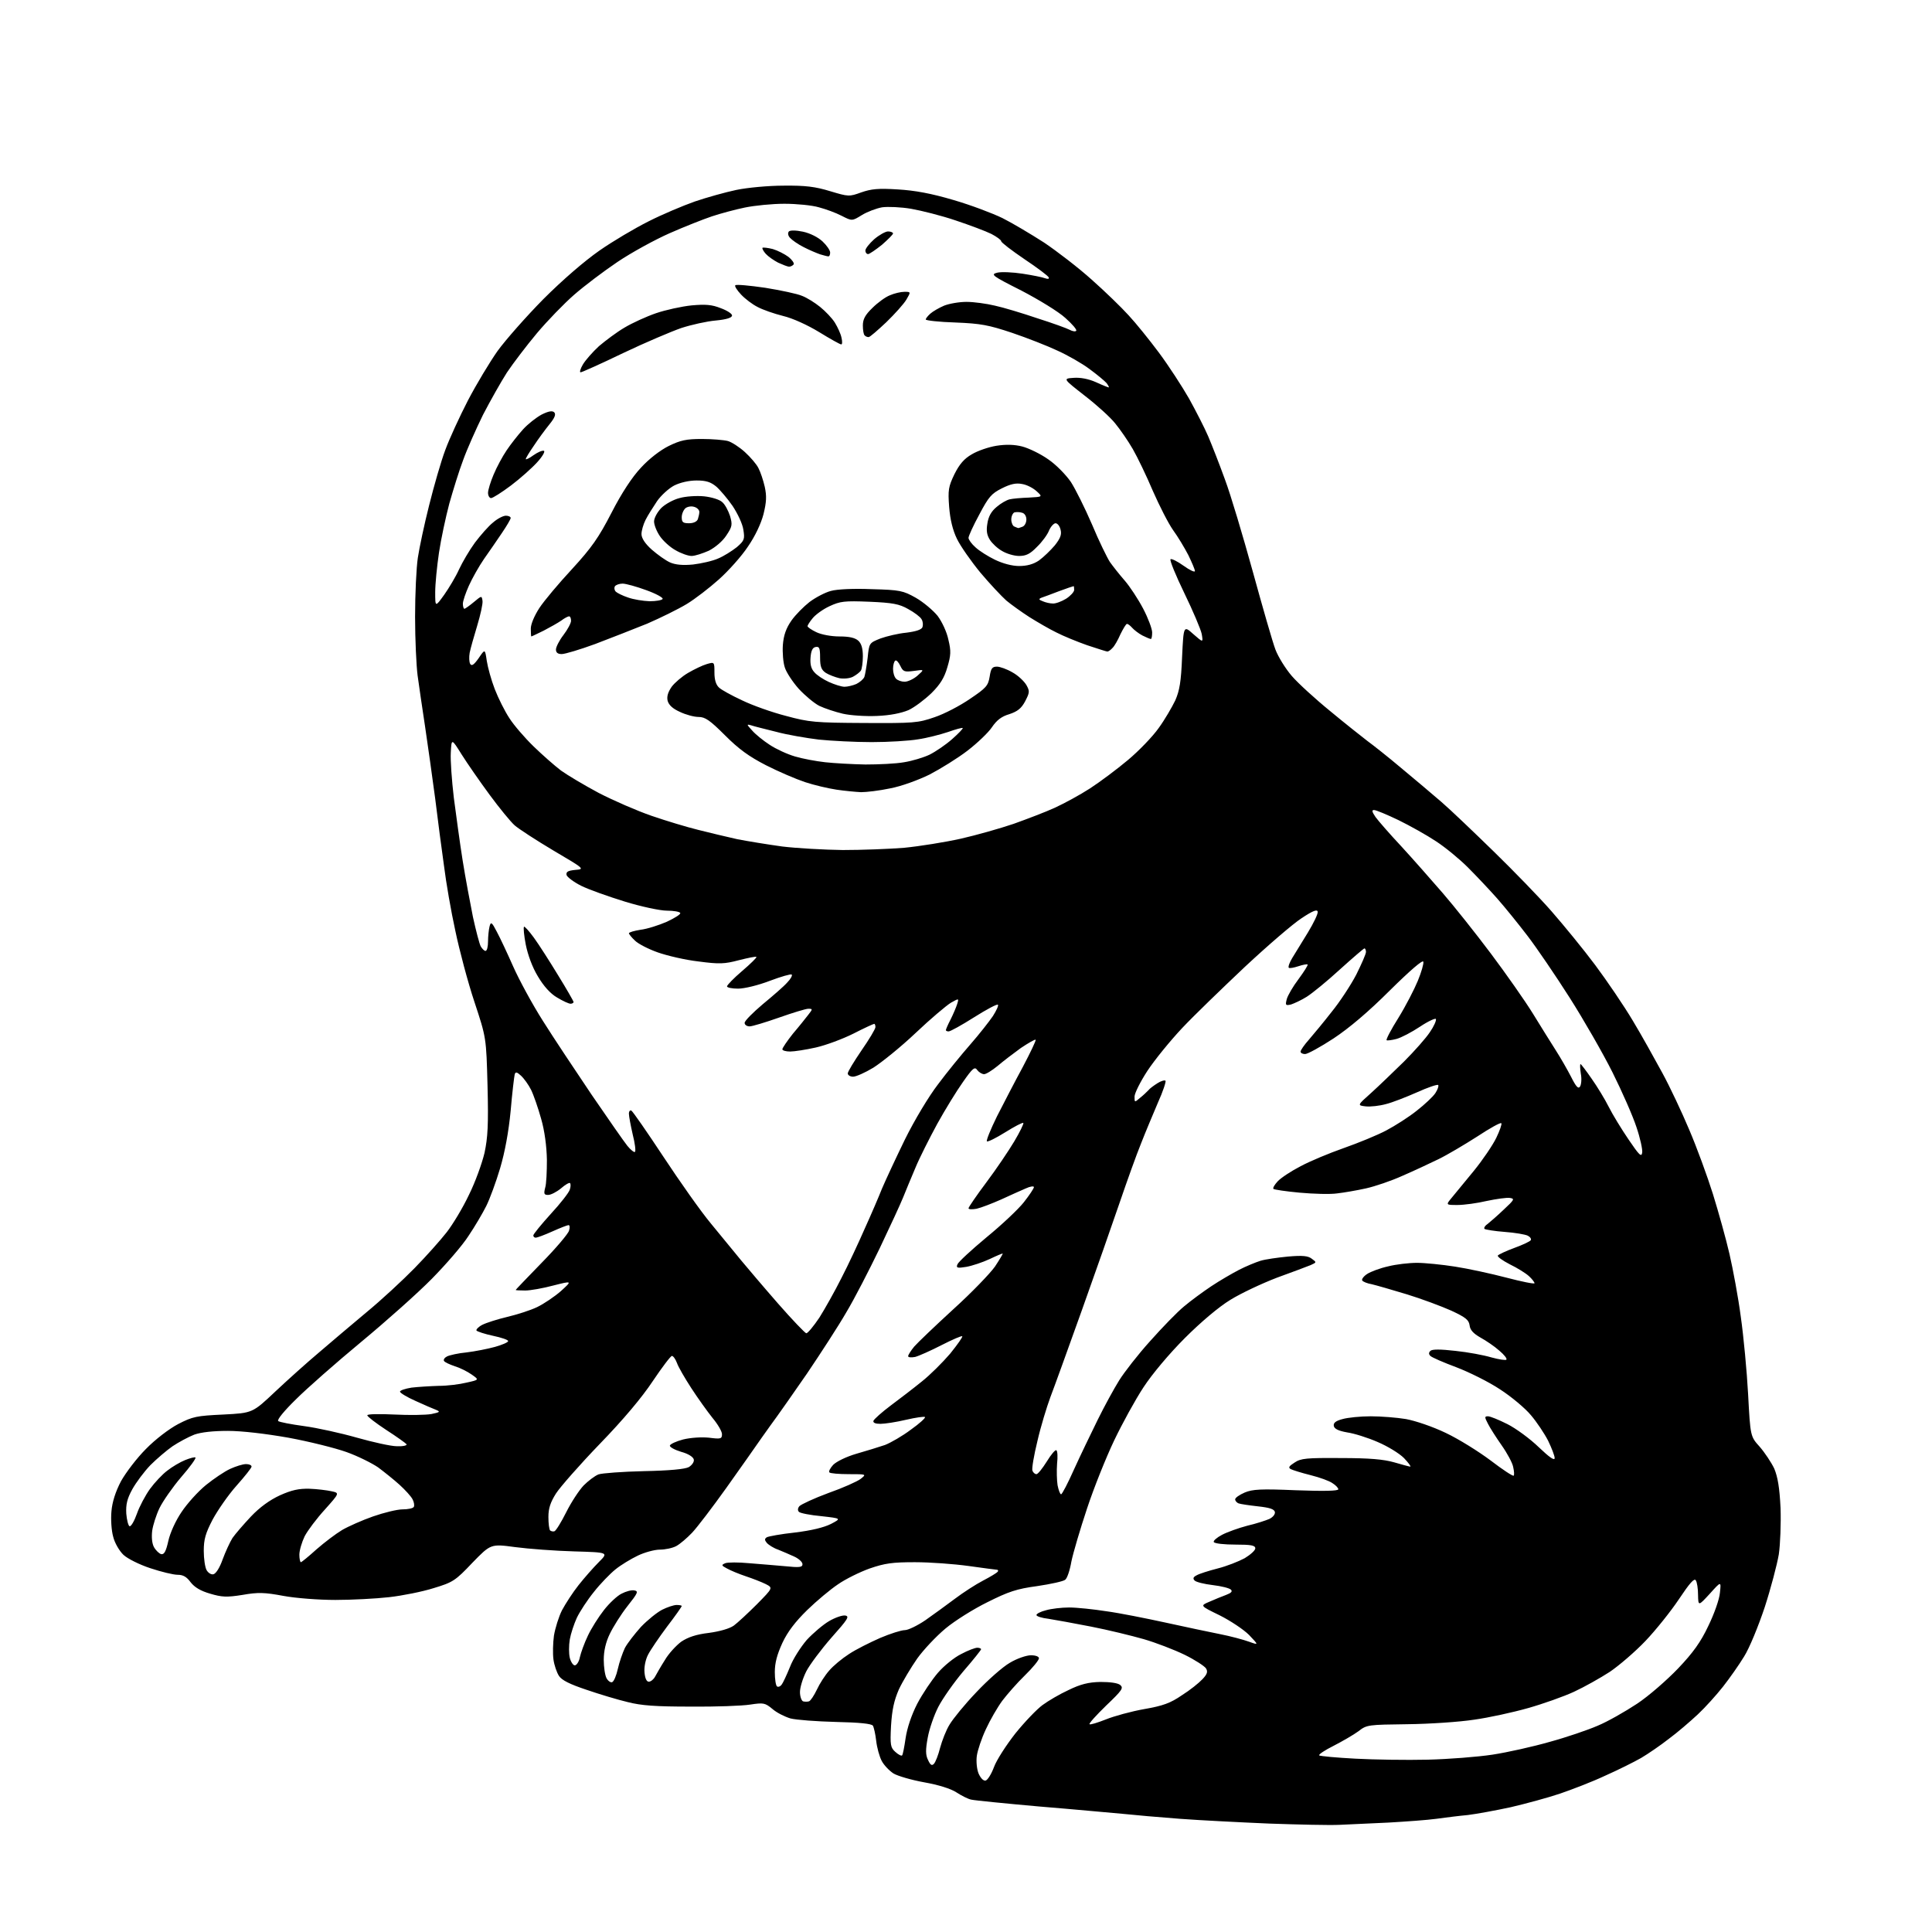 <?xml version="1.0" encoding="UTF-8" standalone="no"?>
<svg 
  version="1.1" 
  xmlns="http://www.w3.org/2000/svg" 
  xmlns:xlink="http://www.w3.org/1999/xlink" 
  xmlns:svg="http://www.w3.org/2000/svg"
  xmlns:rdf="http://www.w3.org/1999/02/22-rdf-syntax-ns#"
  xmlns:cc="http://creativecommons.org/ns#"
  xmlns:dc="http://purl.org/dc/elements/1.1/"
  viewBox="0 0 768 768"
  width="768"
  height="768"
>
<style>svg {background-color: white; }</style>"
<path stroke="none" fill="black" fill-rule="evenodd" d="M532.5,725.4C528.6,725.6 516.0,725.3 504.5,724.9C492.9,724.4 477.0,723.6 469.0,723.0C461.0,722.4 450.7,721.5 446.0,721.0C441.3,720.6 426.5,719.2 413.0,718.1C399.5,716.9 387.5,715.7 386.2,715.4C384.9,715.2 382.2,713.8 380.2,712.5C377.9,711.0 373.0,709.5 367.4,708.5C362.4,707.6 356.9,706.0 355.2,705.0C353.5,703.9 351.4,701.7 350.5,700.0C349.6,698.3 348.6,694.7 348.3,692.0C348.0,689.4 347.4,686.7 347.0,686.0C346.5,685.2 341.7,684.7 332.3,684.5C324.6,684.3 316.5,683.7 314.2,683.1C311.9,682.4 308.7,680.8 307.0,679.3C304.1,676.9 303.5,676.8 298.2,677.6C295.1,678.1 284.4,678.5 274.5,678.4C260.7,678.4 254.9,678.0 249.5,676.6C245.7,675.7 238.3,673.5 233.1,671.7C226.5,669.5 223.3,667.9 222.2,666.2C221.3,664.8 220.3,661.9 220.0,659.6C219.7,657.4 219.8,653.1 220.2,650.2C220.7,647.2 222.1,642.7 223.4,640.1C224.8,637.5 227.7,633.0 230.0,630.1C232.3,627.2 235.9,623.1 238.1,620.9C241.9,617.1 241.9,617.1 228.2,616.7C220.7,616.5 210.1,615.7 204.8,615.0C195.1,613.7 195.1,613.7 187.8,621.2C181.0,628.4 180.0,629.0 172.4,631.3C168.0,632.7 160.0,634.3 154.7,634.9C149.4,635.5 139.8,636.0 133.3,636.0C126.7,636.0 117.6,635.3 112.7,634.4C105.2,633.0 102.6,632.9 96.4,634.0C90.1,635.0 88.2,634.9 83.5,633.5C79.7,632.4 77.4,631.0 75.8,629.0C74.2,626.8 72.8,626.0 70.6,626.0C68.9,626.0 64.0,624.8 59.8,623.4C55.5,622.0 50.7,619.6 49.1,618.1C47.5,616.6 45.6,613.4 45.0,610.9C44.3,608.5 44.0,603.9 44.3,600.8C44.6,597.1 45.9,593.0 48.1,588.8C50.0,585.4 54.4,579.6 58.0,576.0C61.7,572.2 67.2,568.0 70.8,566.1C76.6,563.1 78.1,562.8 88.8,562.3C100.4,561.7 100.4,561.7 109.5,553.1C114.5,548.4 122.2,541.5 126.6,537.8C130.9,534.1 139.4,526.9 145.5,521.8C151.6,516.8 160.2,508.8 164.8,504.1C169.4,499.4 175.1,493.0 177.6,489.8C180.0,486.7 184.0,480.1 186.4,475.0C188.9,470.0 191.6,462.5 192.6,458.3C193.9,452.2 194.2,447.2 193.8,431.6C193.3,412.5 193.3,412.5 188.6,398.3C186.0,390.5 182.6,377.7 181.0,370.0C179.3,362.3 177.3,350.7 176.5,344.2C175.6,337.8 174.0,325.8 173.0,317.5C171.9,309.2 170.1,296.4 169.0,289.0C167.9,281.6 166.5,272.4 166.0,268.5C165.5,264.6 165.0,254.2 165.0,245.2C165.0,236.2 165.5,225.6 166.1,221.7C166.7,217.7 168.7,208.3 170.6,200.8C172.5,193.2 175.3,183.4 177.0,178.9C178.6,174.5 182.7,165.6 186.0,159.2C189.4,152.7 194.7,143.9 197.8,139.5C201.0,135.1 209.1,125.9 216.0,118.9C223.7,111.2 232.3,103.8 238.3,99.6C243.6,95.9 252.4,90.7 257.8,88.0C263.1,85.3 271.4,81.8 276.2,80.1C280.9,78.5 288.4,76.4 292.7,75.5C297.0,74.6 305.4,73.8 311.5,73.8C320.2,73.7 324.1,74.2 330.0,76.0C337.3,78.2 337.6,78.2 342.3,76.5C346.3,75.1 349.1,74.8 356.9,75.3C363.7,75.7 370.2,76.9 379.0,79.5C385.9,81.5 394.6,84.8 398.5,86.7C402.3,88.6 409.7,93.0 415.0,96.4C420.2,99.9 428.8,106.5 434.0,111.2C439.2,115.8 445.8,122.2 448.6,125.3C451.5,128.4 456.9,135.1 460.7,140.2C464.5,145.3 469.9,153.6 472.7,158.5C475.4,163.4 478.9,170.2 480.3,173.5C481.7,176.8 484.7,184.4 486.9,190.5C489.2,196.6 494.1,213.1 498.0,227.2C501.9,241.4 505.9,255.3 507.0,258.2C508.1,261.1 511.0,265.8 513.5,268.7C516.0,271.6 522.9,277.9 528.8,282.7C534.7,287.6 541.3,292.8 543.5,294.5C545.7,296.1 551.8,300.9 557.0,305.3C562.2,309.6 569.4,315.7 573.0,318.8C576.6,321.9 585.9,330.8 593.8,338.5C601.7,346.2 612.1,356.9 616.8,362.3C621.6,367.8 629.4,377.3 634.1,383.6C638.8,389.9 645.6,399.9 649.1,405.8C652.6,411.6 657.8,421.0 660.8,426.5C663.8,432.0 668.6,442.2 671.5,449.1C674.5,456.1 678.7,467.6 680.9,474.6C683.1,481.7 686.1,492.4 687.5,498.5C688.9,504.6 691.0,515.8 692.0,523.5C693.1,531.2 694.4,545.0 694.9,554.2C695.8,571.0 695.8,571.0 699.5,575.1C701.5,577.4 704.1,581.3 705.3,583.8C706.7,587.2 707.4,591.4 707.8,599.5C708.0,605.6 707.7,613.8 707.1,617.9C706.4,622.0 703.9,631.5 701.5,638.9C699.0,646.4 695.4,655.2 693.3,658.5C691.3,661.8 687.5,667.2 684.9,670.5C682.3,673.8 677.8,678.8 674.9,681.5C671.9,684.3 666.8,688.7 663.4,691.2C660.1,693.8 655.1,697.2 652.4,698.8C649.6,700.4 643.2,703.6 638.0,705.9C632.9,708.3 624.8,711.4 620.1,713.0C615.4,714.6 606.5,717.0 600.5,718.4C594.5,719.7 586.8,721.1 583.5,721.5C580.2,721.8 574.6,722.5 571.0,723.0C567.4,723.5 558.9,724.1 552.0,724.5C545.1,724.8 536.4,725.2 532.5,725.4zM391.8,707.8C392.6,707.6 394.1,705.2 395.1,702.5C396.1,699.7 400.0,693.7 403.6,689.1C407.3,684.5 412.2,679.4 414.4,677.8C416.7,676.1 421.3,673.4 424.8,671.8C429.5,669.5 432.7,668.7 437.4,668.6C441.3,668.6 444.3,669.0 445.3,669.8C446.7,671.0 446.1,671.9 439.7,678.0C435.8,681.8 432.8,685.1 433.1,685.4C433.4,685.7 436.3,684.8 439.6,683.5C442.8,682.2 449.7,680.3 454.8,679.4C462.3,678.1 465.3,677.0 469.8,673.9C473.0,671.9 476.6,669.0 478.0,667.5C479.9,665.5 480.2,664.5 479.4,663.2C478.8,662.3 475.0,659.8 470.9,657.8C466.8,655.8 459.5,653.0 454.7,651.6C449.8,650.2 440.4,647.9 433.7,646.6C427.0,645.3 419.4,643.9 416.8,643.5C414.1,643.2 412.0,642.5 412.0,642.0C412.0,641.5 413.7,640.6 415.8,640.1C417.8,639.5 422.0,639.0 425.0,639.0C428.0,639.0 434.7,639.7 439.8,640.5C445.0,641.2 455.5,643.3 463.3,645.0C471.1,646.7 480.9,648.8 485.0,649.6C489.1,650.4 494.3,651.8 496.5,652.6C500.4,654.0 500.4,654.0 496.5,649.9C494.3,647.7 489.0,644.2 484.8,642.1C477.0,638.3 477.0,638.3 480.8,636.7C482.8,635.8 485.8,634.6 487.4,634.0C489.5,633.2 490.0,632.6 489.3,631.9C488.7,631.3 485.5,630.5 482.1,630.1C478.7,629.7 475.5,628.9 474.9,628.3C474.1,627.5 474.3,626.9 475.7,626.2C476.7,625.6 480.5,624.4 484.0,623.5C487.6,622.6 492.4,620.7 494.8,619.4C497.1,618.0 499.0,616.3 499.0,615.5C499.0,614.3 497.3,614.0 491.1,614.0C486.7,614.0 482.9,613.6 482.5,613.0C482.2,612.5 483.7,611.2 485.8,610.1C487.9,609.0 492.4,607.4 495.8,606.5C499.3,605.7 503.2,604.4 504.6,603.8C506.0,603.1 506.9,602.0 506.8,601.1C506.6,599.9 504.7,599.3 500.1,598.8C496.5,598.4 493.1,597.9 492.3,597.6C491.6,597.3 491.0,596.6 491.0,596.0C491.0,595.4 492.7,594.2 494.8,593.3C497.9,592.0 501.2,591.8 515.2,592.4C526.1,592.8 532.0,592.7 532.0,592.0C532.0,591.5 531.0,590.4 529.7,589.6C528.5,588.7 524.6,587.3 521.0,586.4C517.4,585.5 513.9,584.4 513.1,584.0C512.0,583.4 512.4,582.8 514.6,581.4C517.1,579.7 519.4,579.5 533.0,579.6C544.4,579.6 550.0,580.1 554.2,581.3C557.3,582.2 560.2,583.0 560.6,583.0C561.0,583.0 559.9,581.5 558.1,579.6C556.2,577.7 551.6,574.9 547.6,573.2C543.7,571.5 538.3,569.8 535.5,569.4C532.1,568.8 530.4,568.0 530.2,566.8C530.0,565.6 531.0,564.8 533.7,564.1C535.8,563.5 540.8,563.0 544.9,563.0C549.0,563.0 555.3,563.5 558.9,564.1C562.7,564.8 569.5,567.1 574.7,569.6C579.8,572.0 587.8,577.0 592.6,580.6C597.3,584.2 601.4,586.9 601.7,586.6C602.0,586.4 601.9,584.8 601.5,583.1C601.2,581.5 599.1,577.6 596.9,574.5C594.8,571.5 592.3,567.6 591.5,566.0C590.1,563.3 590.1,563.0 591.5,563.0C592.4,563.0 595.8,564.4 599.2,566.1C602.6,567.8 608.3,572.0 611.7,575.3C615.9,579.3 618.0,580.8 618.0,579.6C618.0,578.7 616.8,575.6 615.4,572.7C613.9,569.8 610.9,565.3 608.6,562.6C606.4,559.9 600.8,555.2 596.3,552.3C591.8,549.3 583.9,545.4 578.9,543.5C573.8,541.6 569.2,539.6 568.6,539.0C567.9,538.3 567.9,537.7 568.6,537.0C569.3,536.3 572.5,536.3 578.6,537.0C583.5,537.5 589.9,538.7 592.9,539.6C595.8,540.4 598.5,540.8 598.8,540.5C599.2,540.1 597.9,538.5 596.0,536.9C594.1,535.2 590.7,532.9 588.5,531.7C585.7,530.1 584.4,528.7 584.2,526.9C583.9,524.7 582.7,523.7 576.9,521.0C573.1,519.3 565.1,516.3 559.2,514.5C553.3,512.7 547.0,510.9 545.3,510.5C543.5,510.2 541.8,509.5 541.5,509.0C541.2,508.5 542.1,507.3 543.5,506.4C544.9,505.5 548.6,504.1 551.8,503.4C554.9,502.6 560.1,502.0 563.3,502.0C566.4,502.0 573.3,502.7 578.4,503.5C583.6,504.3 592.8,506.3 598.9,507.9C605.0,509.5 610.0,510.5 610.0,510.1C610.0,509.7 609.0,508.4 607.8,507.3C606.5,506.1 603.1,504.0 600.2,502.6C597.3,501.1 595.2,499.6 595.4,499.1C595.7,498.7 598.6,497.3 601.9,496.1C605.2,494.9 608.2,493.5 608.5,493.0C608.8,492.5 608.3,491.7 607.3,491.2C606.3,490.7 602.2,490.0 598.1,489.7C594.1,489.4 590.5,488.8 590.1,488.5C589.8,488.1 590.3,487.2 591.4,486.5C592.4,485.7 595.3,483.2 597.8,480.8C602.0,476.9 602.2,476.5 600.2,476.2C599.0,476.0 594.8,476.6 591.0,477.4C587.2,478.3 582.0,479.0 579.4,479.0C574.7,479.0 574.7,479.0 577.1,476.1C578.4,474.5 582.4,469.7 585.9,465.4C589.4,461.1 593.4,455.2 594.8,452.3C596.2,449.4 597.1,446.8 596.8,446.5C596.5,446.1 592.2,448.5 587.2,451.8C582.2,455.0 575.3,459.1 571.8,460.8C568.3,462.5 561.9,465.5 557.5,467.4C553.1,469.4 546.6,471.6 543.0,472.4C539.4,473.2 534.2,474.1 531.5,474.4C528.8,474.8 522.1,474.6 516.6,474.1C511.2,473.6 506.5,472.9 506.2,472.6C505.9,472.2 506.7,470.9 507.9,469.6C509.2,468.2 513.3,465.5 517.0,463.6C520.7,461.6 528.4,458.4 534.1,456.4C539.8,454.4 547.4,451.3 551.0,449.4C554.6,447.5 560.1,444.0 563.2,441.5C566.4,439.0 569.7,435.9 570.6,434.5C571.5,433.1 572.0,431.7 571.7,431.3C571.3,431.0 567.5,432.3 563.3,434.2C559.0,436.1 553.4,438.3 550.9,438.9C548.4,439.6 544.8,440.0 542.9,439.8C539.5,439.4 539.5,439.4 545.0,434.5C548.0,431.8 553.9,426.1 558.1,422.0C562.2,417.9 566.9,412.6 568.4,410.3C570.0,408.0 571.0,405.7 570.8,405.1C570.7,404.6 567.8,405.9 564.5,408.1C561.2,410.3 557.0,412.5 555.1,413.0C553.2,413.5 551.4,413.7 551.2,413.5C550.9,413.2 553.0,409.2 555.9,404.6C558.8,399.9 562.2,393.3 563.6,389.9C565.0,386.5 566.0,383.1 565.8,382.3C565.6,381.4 560.6,385.7 552.5,393.7C544.0,402.2 536.3,408.7 530.1,412.8C524.9,416.2 519.8,419.0 518.8,419.0C517.8,419.0 517.0,418.6 517.0,418.0C517.0,417.5 518.5,415.3 520.3,413.3C522.1,411.2 526.2,406.3 529.3,402.3C532.5,398.4 536.9,391.7 539.1,387.5C541.2,383.3 543.0,379.2 543.0,378.4C543.0,377.7 542.7,377.0 542.4,377.0C542.1,377.0 537.7,380.8 532.6,385.4C527.6,390.0 521.7,394.8 519.5,396.2C517.3,397.6 514.4,398.9 513.2,399.3C511.0,399.8 510.9,399.6 511.5,397.2C511.9,395.7 514.0,392.1 516.2,389.2C518.4,386.2 520.0,383.7 519.8,383.4C519.5,383.2 517.9,383.5 516.1,384.1C514.3,384.7 512.6,385.0 512.3,384.7C512.0,384.3 512.6,382.6 513.7,380.8C514.8,379.0 517.6,374.4 519.9,370.7C522.2,366.9 524.0,363.2 523.8,362.4C523.6,361.4 521.9,362.0 517.4,365.0C514.0,367.2 503.9,375.9 494.9,384.3C485.9,392.8 474.6,403.7 469.9,408.7C465.2,413.7 459.0,421.3 456.1,425.7C453.3,430.0 451.0,434.6 451.0,435.9C451.0,438.3 451.0,438.3 453.2,436.4C454.5,435.4 455.9,434.0 456.5,433.4C457.0,432.7 458.7,431.5 460.1,430.6C461.5,429.7 462.9,429.3 463.3,429.6C463.6,429.9 462.3,433.9 460.3,438.3C458.4,442.8 455.3,450.1 453.6,454.5C451.8,458.9 448.0,469.5 445.1,478.0C442.2,486.5 435.4,505.9 430.0,521.0C424.6,536.1 419.0,551.6 417.5,555.5C416.1,559.3 413.7,567.1 412.4,572.8C411.0,578.5 410.1,583.8 410.4,584.6C410.7,585.4 411.4,586.0 412.0,586.0C412.6,586.0 414.4,583.7 416.1,581.0C417.8,578.2 419.5,576.2 419.9,576.5C420.4,576.7 420.5,579.2 420.2,581.9C420.0,584.6 420.1,588.5 420.4,590.4C420.8,592.4 421.4,594.0 421.8,594.0C422.2,594.0 424.5,589.6 426.9,584.2C429.3,578.9 433.6,570.0 436.3,564.5C439.0,559.0 442.9,551.9 444.9,548.7C446.9,545.5 452.4,538.4 457.2,533.1C462.0,527.7 468.0,521.5 470.7,519.3C473.3,517.1 478.2,513.5 481.5,511.3C484.8,509.1 489.8,506.2 492.5,504.8C495.2,503.4 499.1,501.8 501.0,501.2C502.9,500.6 507.9,499.9 512.0,499.5C517.8,499.0 520.0,499.2 521.5,500.4C523.4,501.8 523.4,501.8 521.0,502.9C519.6,503.5 513.6,505.7 507.6,507.9C501.6,510.2 493.3,514.1 489.1,516.7C484.5,519.5 477.4,525.5 471.0,531.9C464.8,538.1 458.0,546.2 454.6,551.4C451.3,556.4 446.1,565.9 442.9,572.6C439.7,579.3 434.8,591.5 432.1,599.7C429.4,607.8 426.6,617.3 425.9,620.7C425.3,624.2 424.2,627.5 423.4,628.0C422.7,628.6 417.7,629.7 412.3,630.5C404.1,631.6 400.9,632.7 392.5,636.9C387.0,639.6 379.5,644.3 375.8,647.4C372.2,650.4 367.1,655.8 364.6,659.3C362.1,662.9 358.8,668.4 357.3,671.6C355.4,676.0 354.6,679.6 354.2,686.0C353.8,693.7 354.0,694.7 355.9,696.4C357.1,697.5 358.3,698.1 358.6,697.8C358.9,697.5 359.5,694.4 360.0,690.9C360.6,686.9 362.3,681.8 364.6,677.3C366.7,673.3 370.4,667.8 372.8,665.0C375.2,662.2 379.4,658.8 382.1,657.5C384.7,656.1 387.6,655.0 388.5,655.0C389.3,655.0 390.0,655.3 390.0,655.6C390.0,655.9 386.9,659.8 383.0,664.3C379.2,668.8 374.7,675.2 373.0,678.5C371.3,681.8 369.4,687.3 368.8,690.7C367.9,695.5 367.9,697.6 368.9,699.6C369.8,701.6 370.4,702.0 371.2,701.2C371.9,700.5 373.0,697.6 373.7,694.8C374.5,691.9 376.1,687.7 377.5,685.5C378.8,683.3 383.5,677.5 388.1,672.7C392.6,667.9 398.6,662.6 401.4,661.0C404.2,659.3 408.0,658.0 409.8,658.0C411.7,658.0 413.0,658.5 413.0,659.2C413.0,659.9 410.5,663.0 407.4,666.0C404.3,669.0 400.3,673.6 398.4,676.1C396.5,678.7 393.6,683.7 391.9,687.4C390.2,691.0 388.6,695.8 388.3,698.0C388.0,700.2 388.3,703.3 389.0,705.0C389.8,706.8 390.9,708.0 391.8,707.8zM567.5,699.5C575.8,699.3 587.4,698.4 593.3,697.5C599.2,696.6 609.5,694.3 616.1,692.4C622.7,690.6 631.2,687.7 635.1,686.0C639.0,684.4 646.0,680.4 650.7,677.3C655.4,674.2 662.7,667.8 667.1,663.2C673.0,657.0 676.1,652.7 679.1,646.3C681.4,641.6 683.5,635.7 683.7,633.1C684.2,628.5 684.2,628.5 679.7,633.5C675.1,638.5 675.1,638.5 675.0,634.0C675.0,631.5 674.6,628.9 674.1,628.2C673.5,627.2 671.6,629.4 667.4,635.7C664.2,640.5 658.2,648.0 654.1,652.3C650.0,656.6 643.6,662.1 639.9,664.6C636.2,667.0 629.8,670.6 625.7,672.5C621.6,674.4 613.4,677.3 607.4,679.0C601.4,680.7 591.8,682.8 586.0,683.6C580.2,684.5 568.3,685.3 559.5,685.4C543.9,685.6 543.3,685.6 540.0,688.2C538.1,689.6 533.6,692.2 530.1,694.0C526.7,695.7 524.1,697.4 524.4,697.8C524.8,698.1 531.2,698.7 538.8,699.1C546.3,699.5 559.2,699.7 567.5,699.5zM321.6,676.3C322.2,676.1 323.6,674.0 324.7,671.7C325.8,669.3 328.0,665.9 329.6,664.1C331.2,662.2 334.7,659.3 337.5,657.5C340.2,655.7 345.8,652.9 349.9,651.1C353.9,649.4 358.3,648.0 359.7,648.0C361.0,648.0 364.7,646.2 367.8,644.1C370.9,641.9 376.2,638.1 379.5,635.6C382.8,633.1 387.9,629.8 390.8,628.3C393.7,626.8 396.3,625.2 396.6,624.8C396.9,624.4 396.8,624.0 396.3,624.0C395.9,624.0 390.8,623.3 385.0,622.5C379.2,621.7 369.7,621.0 363.7,621.0C354.8,621.0 351.8,621.4 345.7,623.5C341.8,624.9 336.1,627.7 333.1,629.8C330.1,631.8 324.6,636.4 320.9,640.0C316.2,644.6 313.1,648.6 311.0,653.1C308.9,657.7 308.0,661.0 308.0,664.7C308.0,667.5 308.4,670.1 308.9,670.4C309.4,670.7 310.2,670.4 310.7,669.7C311.2,669.1 312.7,665.9 314.0,662.7C315.2,659.5 318.3,654.7 320.7,651.9C323.2,649.2 327.2,645.8 329.6,644.4C332.0,643.0 334.9,642.0 336.0,642.2C337.8,642.5 337.0,643.7 330.5,651.0C326.4,655.7 321.9,661.7 320.5,664.4C319.1,667.2 318.0,670.8 318.0,672.6C318.0,674.4 318.6,676.0 319.2,676.3C319.9,676.5 321.0,676.5 321.6,676.3zM243.3,668.7C244.0,668.5 245.0,666.1 245.6,663.4C246.2,660.7 247.5,657.0 248.4,655.1C249.4,653.2 252.3,649.5 254.8,646.7C257.4,644.0 261.1,641.0 263.2,639.9C265.2,638.9 267.8,638.0 269.0,638.0C270.1,638.0 271.0,638.2 271.0,638.4C271.0,638.7 268.4,642.4 265.1,646.7C261.9,651.0 258.5,656.0 257.6,657.8C256.6,659.7 256.0,662.7 256.2,664.8C256.4,667.1 257.0,668.5 257.9,668.5C258.7,668.5 259.8,667.6 260.4,666.5C261.0,665.4 262.7,662.4 264.3,659.9C265.8,657.3 268.8,654.1 270.8,652.6C273.5,650.8 276.7,649.7 281.8,649.1C286.2,648.5 290.0,647.4 291.7,646.2C293.2,645.1 297.4,641.2 300.9,637.7C307.3,631.2 307.3,631.2 304.4,629.7C302.8,628.9 299.2,627.5 296.5,626.6C293.8,625.7 290.4,624.3 289.0,623.5C286.7,622.3 286.7,622.1 288.3,621.4C289.3,621.0 293.6,621.0 297.8,621.4C302.0,621.7 308.5,622.3 312.2,622.6C317.9,623.2 319.0,623.0 319.0,621.8C319.0,620.9 317.5,619.6 315.8,618.8C314.0,618.0 311.1,616.7 309.3,616.0C307.5,615.4 305.5,614.1 304.8,613.3C303.9,612.2 303.9,611.7 304.8,611.1C305.5,610.7 310.5,609.8 316.0,609.2C322.6,608.4 327.5,607.2 330.3,605.8C334.5,603.6 334.5,603.6 326.5,602.7C322.1,602.3 318.1,601.5 317.6,601.0C317.0,600.4 317.1,599.5 317.8,598.7C318.5,598.0 323.6,595.6 329.3,593.5C335.0,591.5 340.8,588.9 342.1,587.9C344.5,586.0 344.5,586.0 337.4,586.0C333.5,586.0 330.0,585.7 329.7,585.3C329.3,585.0 330.0,583.6 331.2,582.3C332.5,581.0 336.3,579.1 340.4,577.9C344.3,576.8 349.4,575.2 351.8,574.4C354.1,573.5 358.8,570.8 362.1,568.3C365.5,565.9 368.0,563.6 367.7,563.3C367.4,563.0 364.0,563.5 360.1,564.4C356.3,565.3 351.7,566.0 350.0,566.0C348.0,566.0 347.0,565.6 347.2,564.8C347.5,564.1 350.5,561.4 354.1,558.7C357.6,556.1 363.2,551.8 366.4,549.2C369.7,546.6 374.7,541.6 377.7,538.1C380.6,534.5 382.8,531.4 382.5,531.2C382.3,530.9 378.6,532.5 374.3,534.7C370.0,536.9 365.3,539.0 363.8,539.4C362.2,539.7 361.0,539.6 361.0,539.1C361.0,538.6 362.1,536.9 363.4,535.3C364.7,533.8 371.7,527.1 378.9,520.5C386.2,513.9 393.6,506.2 395.5,503.5C397.3,500.8 398.7,498.4 398.6,498.3C398.5,498.2 396.1,499.2 393.4,500.5C390.6,501.8 386.4,503.2 384.1,503.6C380.5,504.2 380.0,504.0 380.6,502.6C380.9,501.7 386.1,496.9 392.1,491.9C398.1,487.0 404.8,480.7 407.0,477.9C409.2,475.1 411.0,472.4 411.0,471.9C411.0,471.4 409.5,471.6 407.8,472.4C406.0,473.2 401.6,475.1 398.0,476.8C394.4,478.4 390.0,480.1 388.2,480.5C386.5,480.8 385.0,480.8 385.0,480.3C385.0,479.9 388.2,475.2 392.1,470.0C396.0,464.8 401.0,457.4 403.2,453.7C405.4,450.0 407.0,446.7 406.8,446.4C406.5,446.1 403.3,447.8 399.6,450.1C395.9,452.4 392.7,454.0 392.3,453.7C392.0,453.3 393.8,448.9 396.3,443.8C398.9,438.7 403.5,429.8 406.6,424.1C409.6,418.4 411.9,413.6 411.7,413.3C411.4,413.1 408.8,414.6 405.8,416.6C402.9,418.7 398.7,421.9 396.6,423.7C394.4,425.5 392.0,427.0 391.2,427.0C390.4,427.0 389.2,426.3 388.5,425.4C387.5,423.9 386.7,424.5 382.8,430.1C380.3,433.6 375.7,441.1 372.6,446.7C369.5,452.4 365.5,460.3 363.9,464.2C362.2,468.2 360.0,473.5 359.0,476.0C358.0,478.5 353.8,487.6 349.7,496.2C345.5,504.9 339.6,516.4 336.4,521.7C333.3,527.1 326.2,538.0 320.8,546.0C315.3,554.0 309.9,561.6 308.9,563.0C307.9,564.4 305.1,568.2 302.8,571.5C300.5,574.8 294.2,583.8 288.7,591.5C283.2,599.2 277.1,607.2 275.1,609.3C273.1,611.4 270.3,613.8 268.8,614.6C267.3,615.4 264.4,616.0 262.3,616.0C260.2,616.0 256.2,617.1 253.5,618.4C250.8,619.7 246.8,622.1 244.6,623.9C242.5,625.6 238.6,629.6 236.1,632.8C233.5,636.0 230.5,640.6 229.3,643.1C228.2,645.5 226.9,649.4 226.5,651.7C226.1,654.1 226.1,657.3 226.5,659.0C226.9,660.6 227.8,662.0 228.5,662.0C229.2,662.0 230.2,660.5 230.5,658.8C230.9,657.0 232.3,653.1 233.7,650.2C235.0,647.4 237.9,642.8 240.1,640.0C242.2,637.3 245.4,634.3 247.1,633.5C248.8,632.6 251.0,632.0 252.1,632.2C253.9,632.5 253.6,633.2 249.4,638.5C246.8,641.8 243.7,646.8 242.4,649.5C240.8,652.8 240.0,656.3 240.0,659.8C240.0,662.7 240.5,666.0 241.1,667.1C241.7,668.2 242.7,668.9 243.3,668.7zM84.8,625.8C85.8,625.6 87.3,623.3 88.5,619.9C89.6,616.9 91.4,613.0 92.4,611.4C93.5,609.8 96.8,606.0 99.7,602.9C103.3,599.1 107.2,596.3 111.3,594.4C116.0,592.3 118.8,591.7 123.0,591.8C126.0,591.9 130.0,592.4 131.8,592.8C135.0,593.5 135.0,593.5 129.2,600.0C125.9,603.6 122.3,608.4 121.1,610.7C120.0,613.0 119.0,616.3 119.0,618.0C119.0,619.6 119.3,621.0 119.6,621.0C119.9,621.0 122.7,618.7 125.8,615.9C129.0,613.1 133.5,609.7 136.0,608.2C138.4,606.8 144.0,604.3 148.3,602.8C152.6,601.3 157.9,600.0 160.0,600.0C162.1,600.0 164.2,599.6 164.5,599.0C164.8,598.5 164.6,597.1 164.0,596.0C163.4,594.8 161.0,592.2 158.8,590.2C156.6,588.2 152.7,585.1 150.3,583.3C147.8,581.6 142.2,578.8 137.7,577.2C133.2,575.6 122.8,573.0 114.6,571.5C105.5,569.9 96.1,568.8 90.6,568.8C84.8,568.8 80.0,569.3 77.2,570.3C74.9,571.2 71.0,573.3 68.6,574.9C66.3,576.5 62.3,579.9 59.8,582.4C57.3,585.0 54.1,589.3 52.6,592.0C50.5,595.8 50.0,598.1 50.2,601.7C50.4,604.2 51.0,606.5 51.5,606.7C52.1,606.9 53.4,604.6 54.4,601.8C55.4,598.9 57.8,594.4 59.6,591.9C61.5,589.3 64.6,586.0 66.5,584.6C68.4,583.1 71.6,581.2 73.6,580.4C75.6,579.6 77.5,579.1 77.7,579.4C78.0,579.7 75.5,583.2 72.0,587.2C68.6,591.2 64.7,596.8 63.4,599.5C62.1,602.2 60.8,606.3 60.5,608.5C60.2,611.0 60.4,613.5 61.2,615.0C62.0,616.4 63.3,617.6 64.1,617.8C65.3,618.0 66.0,616.6 66.9,612.6C67.6,609.4 69.8,604.5 72.2,601.0C74.4,597.7 78.7,592.9 81.9,590.3C85.0,587.8 89.3,584.9 91.5,583.9C93.7,582.9 96.5,582.0 97.8,582.0C99.0,582.0 100.0,582.4 100.0,583.0C100.0,583.5 97.3,586.9 94.0,590.6C90.7,594.3 86.5,600.4 84.5,604.1C81.7,609.5 81.0,611.9 81.0,616.5C81.0,619.6 81.5,623.0 82.1,624.1C82.7,625.2 83.9,626.0 84.8,625.8zM220.4,608.7C221.0,608.5 223.1,605.1 225.1,601.1C227.1,597.1 230.2,592.4 232.0,590.5C233.8,588.7 236.4,586.7 237.9,586.1C239.3,585.6 247.5,585.0 256.0,584.8C266.2,584.6 272.3,584.0 273.8,583.2C275.1,582.4 276.0,581.1 275.8,580.2C275.6,579.2 273.7,577.9 270.7,577.1C268.1,576.3 266.1,575.2 266.3,574.6C266.5,574.0 268.9,572.9 271.6,572.2C274.5,571.5 278.7,571.2 281.8,571.5C286.5,572.1 287.0,572.0 287.0,570.1C287.0,569.0 285.3,566.1 283.2,563.6C281.2,561.1 277.4,555.8 274.8,551.8C272.2,547.8 269.6,543.3 269.1,541.8C268.5,540.2 267.6,539.0 267.1,539.0C266.6,539.0 263.2,543.5 259.5,549.0C255.2,555.5 247.8,564.3 238.4,574.0C230.4,582.3 222.6,591.2 221.0,593.7C218.8,597.2 218.0,599.6 218.0,603.0C218.0,605.6 218.3,608.0 218.7,608.4C219.1,608.7 219.9,608.9 220.4,608.7zM157.8,574.9C160.2,575.0 161.9,574.6 161.6,574.1C161.3,573.7 157.7,571.1 153.5,568.4C149.4,565.7 146.0,563.1 146.0,562.6C146.0,562.1 150.6,562.0 156.8,562.3C162.7,562.6 169.3,562.5 171.5,562.1C174.8,561.4 175.1,561.2 173.5,560.5C172.4,560.1 168.7,558.5 165.2,556.9C161.8,555.4 159.0,553.7 159.0,553.2C159.0,552.7 161.1,552.0 163.6,551.6C166.2,551.3 171.0,551.0 174.4,550.9C177.8,550.9 182.7,550.3 185.5,549.6C190.5,548.5 190.5,548.5 187.5,546.4C185.8,545.2 182.8,543.7 180.8,543.1C178.7,542.4 176.8,541.5 176.5,541.0C176.2,540.5 176.7,539.7 177.7,539.2C178.7,538.7 182.2,537.9 185.5,537.6C188.8,537.2 193.9,536.2 196.8,535.4C199.6,534.6 202.0,533.6 202.0,533.1C202.0,532.6 199.3,531.7 196.0,531.0C192.7,530.3 189.7,529.3 189.4,528.9C189.2,528.5 190.2,527.4 191.8,526.6C193.4,525.8 197.8,524.4 201.6,523.5C205.4,522.6 210.8,520.9 213.5,519.6C216.2,518.3 220.5,515.4 223.0,513.2C227.5,509.1 227.5,509.1 220.0,511.0C215.9,512.1 210.8,513.0 208.8,513.0C206.7,513.0 205.0,512.9 205.0,512.8C205.0,512.6 209.7,507.8 215.3,502.0C221.0,496.2 225.9,490.4 226.2,489.2C226.6,488.0 226.5,487.0 226.0,487.0C225.6,487.0 222.7,488.1 219.6,489.5C216.5,490.9 213.5,492.0 213.0,492.0C212.4,492.0 212.0,491.6 212.0,491.1C212.0,490.6 215.1,486.8 218.9,482.6C222.8,478.4 226.2,474.0 226.5,472.9C226.9,471.8 226.9,470.6 226.6,470.3C226.3,470.0 224.7,470.9 223.0,472.4C221.3,473.8 219.0,475.0 217.9,475.0C216.3,475.0 216.1,474.6 216.7,472.2C217.2,470.7 217.4,465.7 217.4,461.0C217.3,455.7 216.5,449.5 215.1,444.7C213.9,440.4 212.1,435.2 211.1,433.2C210.1,431.2 208.3,428.7 207.1,427.6C205.5,426.1 204.9,426.0 204.6,427.1C204.4,427.9 203.6,434.4 203.0,441.5C202.2,449.9 200.7,458.0 198.8,464.4C197.2,469.8 194.7,476.6 193.3,479.4C191.9,482.2 188.8,487.5 186.3,491.2C183.9,495.0 177.3,502.6 171.7,508.3C166.1,514.0 153.4,525.3 143.5,533.5C133.6,541.7 121.9,552.0 117.6,556.3C113.1,560.7 110.0,564.4 110.6,564.9C111.1,565.3 115.7,566.2 120.9,566.9C126.1,567.6 135.6,569.7 141.9,571.5C148.3,573.3 155.4,574.9 157.8,574.9zM320.5,530.0C321.1,530.0 323.4,527.2 325.7,523.8C327.9,520.3 331.9,513.2 334.5,508.0C337.2,502.8 341.3,494.0 343.7,488.5C346.2,483.0 349.3,475.8 350.6,472.5C352.0,469.2 356.1,460.4 359.7,453.0C363.5,445.3 369.2,435.8 372.9,431.0C376.4,426.3 382.2,419.2 385.7,415.2C389.2,411.2 393.2,406.1 394.7,403.9C396.1,401.7 397.0,399.7 396.7,399.4C396.4,399.0 392.1,401.3 387.2,404.4C382.3,407.5 377.8,410.0 377.1,410.0C376.5,410.0 376.0,409.8 376.0,409.5C376.0,409.2 376.8,407.3 377.9,405.2C378.9,403.2 380.1,400.4 380.5,399.1C381.2,396.8 381.2,396.8 378.0,398.6C376.2,399.7 369.9,405.0 364.0,410.6C358.1,416.2 350.5,422.3 347.2,424.4C343.9,426.4 340.3,428.0 339.1,428.0C338.0,428.0 337.0,427.4 337.0,426.7C337.0,426.0 339.5,421.9 342.5,417.5C345.5,413.2 348.0,409.0 348.0,408.3C348.0,407.6 347.8,407.0 347.5,407.0C347.2,407.0 343.5,408.7 339.2,410.9C335.0,413.0 328.3,415.5 324.3,416.4C320.3,417.3 315.7,418.0 314.1,418.0C312.4,418.0 311.0,417.6 311.0,417.1C311.0,416.6 312.9,413.8 315.2,410.9C317.6,408.1 320.3,404.7 321.3,403.4C323.1,401.1 323.1,401.0 321.3,401.0C320.3,401.0 315.1,402.6 309.7,404.5C304.3,406.4 299.0,408.0 298.0,408.0C296.9,408.0 296.0,407.4 296.0,406.6C296.0,405.8 299.3,402.5 303.2,399.2C307.2,395.9 311.6,392.1 312.9,390.6C314.3,389.2 315.1,387.7 314.7,387.4C314.4,387.1 310.5,388.2 306.0,389.9C301.3,391.7 295.9,393.0 293.4,393.0C291.0,393.0 289.0,392.6 289.0,392.1C289.0,391.6 291.7,388.8 295.0,386.0C298.4,383.1 300.9,380.6 300.7,380.4C300.5,380.1 297.3,380.8 293.7,381.7C288.0,383.2 286.0,383.3 277.7,382.2C272.4,381.6 265.2,379.9 261.5,378.6C257.8,377.3 253.7,375.2 252.4,373.9C251.1,372.7 250.0,371.3 250.0,371.0C250.0,370.6 252.1,370.0 254.6,369.6C257.2,369.3 261.9,367.8 265.1,366.4C268.3,364.9 270.7,363.4 270.4,362.9C270.1,362.4 267.7,362.0 265.1,362.0C262.4,362.0 254.9,360.4 248.4,358.4C241.9,356.4 234.0,353.6 231.0,352.1C228.0,350.6 225.4,348.6 225.2,347.8C225.0,346.5 225.8,346.1 228.7,345.8C232.5,345.5 232.4,345.4 220.0,338.1C213.1,334.0 206.2,329.5 204.6,328.1C203.0,326.7 198.5,321.2 194.6,315.9C190.7,310.6 185.7,303.4 183.5,299.9C179.5,293.5 179.5,293.5 179.2,299.1C179.0,302.2 179.6,310.3 180.4,317.1C181.3,323.9 182.8,335.1 183.9,342.0C185.0,348.9 186.9,359.0 188.0,364.5C189.2,370.0 190.6,375.3 191.1,376.2C191.7,377.2 192.5,378.0 193.0,378.0C193.6,378.0 194.0,376.3 194.0,374.2C194.0,372.2 194.3,369.5 194.6,368.3C195.1,366.3 195.5,366.5 197.5,370.4C198.8,372.8 201.7,379.0 204.0,384.2C206.3,389.4 211.6,399.2 215.8,405.8C220.0,412.5 228.8,425.7 235.2,435.2C241.7,444.7 248.1,453.9 249.4,455.5C250.7,457.1 252.1,458.2 252.4,457.9C252.8,457.6 252.4,454.4 251.5,450.9C250.7,447.4 250.0,443.7 250.0,442.7C250.0,441.7 250.5,441.2 251.0,441.5C251.6,441.9 257.3,450.1 263.7,459.8C270.1,469.5 278.6,481.6 282.7,486.5C286.7,491.4 292.1,498.0 294.6,501.0C297.1,504.0 303.7,511.8 309.3,518.2C314.9,524.6 320.0,529.9 320.5,530.0zM652.8,458.2C653.0,457.0 652.0,452.4 650.5,448.0C649.1,443.7 644.8,433.9 641.0,426.3C637.2,418.7 629.5,405.3 623.9,396.5C618.3,387.7 610.8,376.7 607.2,372.0C603.6,367.3 598.2,360.6 595.1,357.1C592.0,353.6 586.8,348.1 583.5,344.8C580.2,341.5 574.5,336.8 570.8,334.4C567.2,332.0 560.4,328.2 555.9,326.0C551.3,323.8 547.0,322.0 546.2,322.0C545.2,322.0 545.4,322.7 546.8,324.8C547.9,326.3 552.5,331.6 557.1,336.5C561.6,341.4 569.0,349.8 573.5,355.0C578.0,360.2 586.6,371.0 592.6,379.0C598.6,387.0 606.2,397.8 609.4,403.0C612.6,408.2 616.7,414.8 618.5,417.6C620.3,420.4 623.0,425.1 624.5,428.0C626.5,432.0 627.4,433.0 628.1,431.9C628.6,431.1 628.8,428.8 628.4,426.8C628.1,424.7 628.0,423.0 628.3,423.0C628.5,423.0 630.5,425.6 632.7,428.8C634.9,431.9 638.0,437.0 639.5,440.0C641.0,443.0 644.6,448.9 647.4,453.0C651.6,459.2 652.5,460.1 652.8,458.2zM226.8,399.0C226.1,399.0 223.7,397.9 221.4,396.5C218.8,395.0 216.1,392.0 213.8,388.1C211.6,384.5 209.8,379.5 209.0,375.5C208.3,371.9 208.0,368.7 208.3,368.4C208.5,368.1 210.3,370.1 212.2,372.7C214.1,375.3 218.4,382.0 221.8,387.6C225.2,393.1 228.0,398.0 228.0,398.3C228.0,398.7 227.4,399.0 226.8,399.0zM335.0,337.9C342.4,337.9 353.4,337.5 359.5,337.0C365.6,336.4 375.6,334.8 381.9,333.4C388.1,332.0 397.6,329.3 402.9,327.5C408.2,325.6 415.6,322.8 419.3,321.1C423.0,319.4 429.3,316.0 433.3,313.4C437.3,310.8 444.0,305.8 448.4,302.1C452.7,298.5 458.2,292.8 460.6,289.4C463.0,286.1 465.9,281.1 467.2,278.4C468.9,274.5 469.5,271.0 469.9,261.1C470.5,248.6 470.5,248.6 474.4,252.1C478.3,255.5 478.3,255.5 477.7,252.0C477.3,250.1 474.2,242.8 470.8,235.8C467.4,228.8 464.9,222.7 465.3,222.3C465.7,222.0 468.0,223.1 470.5,224.9C473.0,226.7 475.0,227.6 475.0,227.0C475.0,226.4 473.8,223.6 472.4,220.7C470.9,217.8 468.2,213.3 466.3,210.7C464.4,208.0 460.9,201.1 458.3,195.2C455.8,189.3 452.2,181.8 450.3,178.5C448.4,175.2 445.2,170.6 443.3,168.3C441.4,165.9 436.0,161.0 431.2,157.3C422.5,150.5 422.5,150.5 426.8,150.2C429.4,150.0 432.7,150.6 435.6,151.9C438.2,153.1 440.5,154.0 440.7,154.0C441.0,154.0 440.6,153.3 439.9,152.3C439.1,151.4 436.1,148.9 433.1,146.7C430.2,144.5 424.4,141.2 420.4,139.4C416.4,137.5 408.2,134.3 402.3,132.3C393.0,129.2 389.9,128.6 379.8,128.2C373.3,128.0 368.0,127.4 368.0,127.0C368.0,126.6 368.8,125.6 369.8,124.7C370.8,123.8 373.2,122.4 375.3,121.5C377.3,120.7 381.3,120.0 384.2,120.0C387.1,120.0 392.2,120.7 395.5,121.5C398.8,122.2 406.4,124.5 412.3,126.5C418.3,128.4 424.1,130.5 425.2,131.1C426.3,131.7 427.5,131.9 427.8,131.5C428.2,131.1 426.2,128.8 423.5,126.4C420.8,123.9 412.9,119.1 406.0,115.5C394.3,109.6 393.7,109.1 396.4,108.4C398.0,108.0 402.6,108.2 406.5,108.8C410.4,109.4 414.4,110.2 415.4,110.6C416.6,111.0 417.1,110.9 416.9,110.3C416.7,109.7 412.3,106.4 407.2,103.0C402.2,99.6 398.0,96.4 398.0,95.9C398.0,95.4 396.2,94.1 394.1,93.0C391.9,91.9 385.5,89.5 379.8,87.6C374.2,85.7 366.2,83.7 362.2,83.0C358.1,82.3 353.0,82.1 350.7,82.4C348.4,82.8 344.7,84.2 342.6,85.5C338.7,87.9 338.7,87.9 334.6,85.8C332.3,84.6 328.2,83.1 325.5,82.4C322.8,81.6 316.6,81.0 311.8,81.0C307.0,81.0 300.0,81.7 296.1,82.5C292.2,83.3 286.3,84.9 283.0,86.0C279.7,87.1 272.1,90.1 266.2,92.7C260.3,95.3 251.0,100.4 245.5,104.1C240.0,107.8 232.2,113.7 228.2,117.2C224.3,120.6 217.6,127.5 213.4,132.5C209.3,137.4 203.9,144.5 201.5,148.1C199.2,151.7 194.9,159.3 192.0,164.9C189.2,170.6 185.6,178.7 184.1,182.9C182.5,187.1 180.1,194.9 178.6,200.2C177.2,205.5 175.3,214.3 174.5,219.7C173.7,225.1 173.0,232.2 173.0,235.4C173.0,241.4 173.0,241.4 176.6,236.4C178.5,233.7 181.2,229.2 182.5,226.3C183.8,223.5 186.6,218.7 188.8,215.7C191.0,212.8 194.2,209.1 196.0,207.7C197.7,206.2 200.0,205.0 201.1,205.0C202.1,205.0 203.0,205.4 203.0,205.9C203.0,206.4 201.4,209.1 199.5,211.9C197.6,214.7 194.4,219.4 192.4,222.2C190.4,225.1 187.7,229.9 186.4,232.8C185.1,235.7 184.0,238.9 184.0,240.0C184.0,241.1 184.3,242.0 184.6,242.0C184.9,242.0 186.6,240.8 188.4,239.3C191.4,236.8 191.5,236.7 191.8,238.8C192.0,239.9 191.0,244.4 189.7,248.7C188.4,253.0 187.0,257.9 186.7,259.5C186.4,261.2 186.5,263.2 186.9,263.9C187.5,264.9 188.4,264.3 190.3,261.6C192.8,257.9 192.8,257.9 193.5,262.7C193.9,265.3 195.3,270.4 196.7,274.0C198.1,277.6 200.7,282.8 202.5,285.5C204.2,288.2 208.6,293.3 212.1,296.7C215.6,300.1 220.5,304.4 223.0,306.3C225.5,308.1 232.2,312.1 238.0,315.2C243.8,318.2 253.2,322.3 259.0,324.3C264.8,326.3 273.1,328.8 277.6,329.9C282.0,331.0 289.0,332.7 293.1,333.6C297.2,334.4 305.2,335.7 311.0,336.5C316.8,337.2 327.6,337.8 335.0,337.9zM342.3,314.9C340.2,314.8 335.8,314.4 332.5,313.9C329.2,313.4 323.6,312.1 320.0,310.9C316.4,309.7 309.4,306.7 304.5,304.2C297.7,300.7 293.7,297.8 288.2,292.3C282.2,286.3 280.3,285.0 277.7,285.0C275.9,285.0 272.6,284.1 270.3,283.0C267.4,281.7 265.9,280.3 265.4,278.6C265.0,276.9 265.5,275.2 267.0,273.0C268.2,271.4 271.1,268.9 273.5,267.5C275.9,266.1 279.2,264.5 280.9,264.0C284.0,263.1 284.0,263.1 284.0,267.4C284.0,270.2 284.6,272.2 285.8,273.3C286.7,274.2 290.9,276.5 295.0,278.4C299.1,280.4 307.0,283.2 312.5,284.6C321.7,287.1 324.1,287.3 343.5,287.4C363.2,287.5 364.9,287.4 371.5,285.1C375.4,283.8 381.7,280.5 385.6,277.8C392.0,273.5 392.8,272.6 393.4,269.0C393.9,265.7 394.4,265.0 396.3,265.0C397.5,265.0 400.3,266.0 402.5,267.3C404.7,268.5 407.1,270.8 408.0,272.3C409.4,274.8 409.3,275.3 407.5,278.8C406.0,281.6 404.5,282.8 401.2,283.9C398.1,284.8 396.2,286.3 394.3,289.1C392.9,291.2 388.5,295.4 384.6,298.4C380.7,301.4 373.9,305.6 369.5,307.9C365.0,310.1 358.2,312.6 353.8,313.4C349.6,314.3 344.4,314.9 342.3,314.9zM344.0,303.9C349.2,303.9 356.1,303.6 359.4,303.0C362.6,302.5 367.2,301.1 369.5,300.0C371.9,298.8 375.9,296.1 378.5,293.8C381.0,291.6 382.9,289.6 382.7,289.4C382.5,289.2 379.9,289.9 376.8,291.0C373.8,292.0 368.4,293.4 364.9,293.9C361.4,294.5 353.1,295.0 346.5,295.0C339.9,295.0 330.4,294.5 325.5,294.0C320.6,293.4 312.9,292.1 308.5,290.9C304.1,289.8 299.6,288.7 298.5,288.3C296.7,287.8 296.8,288.0 299.0,290.4C300.3,291.9 303.5,294.5 306.0,296.1C308.4,297.7 312.9,299.8 316.0,300.7C319.0,301.6 324.4,302.6 328.0,303.0C331.6,303.4 338.8,303.8 344.0,303.9zM348.6,284.6C344.1,284.8 338.0,284.4 335.0,283.7C332.0,283.0 327.8,281.6 325.7,280.6C323.7,279.6 320.0,276.5 317.5,273.8C315.1,271.1 312.6,267.3 312.0,265.4C311.3,263.4 311.0,259.3 311.2,256.4C311.5,252.5 312.5,249.7 314.6,246.7C316.2,244.4 319.5,241.1 321.8,239.3C324.2,237.5 328.0,235.5 330.3,234.9C332.8,234.2 339.4,233.9 346.5,234.2C357.8,234.5 359.0,234.8 364.0,237.6C367.0,239.3 370.9,242.6 372.7,244.8C374.5,247.2 376.4,251.3 377.0,254.3C378.1,258.8 378.0,260.5 376.6,265.2C375.4,269.4 373.8,272.0 370.3,275.5C367.6,278.1 363.5,281.2 361.1,282.3C358.2,283.5 353.8,284.4 348.6,284.6zM335.7,273.0C336.9,273.0 339.0,272.5 340.4,271.9C341.8,271.2 343.2,270.0 343.6,269.1C343.9,268.2 344.5,264.8 344.9,261.5C345.5,255.6 345.5,255.6 350.0,253.8C352.5,252.9 357.1,251.8 360.3,251.5C364.2,251.0 366.3,250.3 366.7,249.3C367.0,248.4 366.9,247.0 366.3,246.1C365.8,245.2 363.4,243.4 361.0,242.1C357.5,240.1 354.9,239.6 345.6,239.2C335.6,238.8 334.0,239.0 329.7,241.0C327.1,242.2 324.1,244.4 323.0,245.8C321.9,247.1 321.0,248.6 321.0,248.9C321.0,249.3 322.6,250.4 324.5,251.3C326.6,252.3 330.5,253.0 333.7,253.0C337.5,253.0 339.9,253.5 341.2,254.7C342.4,255.8 343.0,257.7 343.0,260.9C343.0,263.4 342.6,266.0 342.2,266.6C341.8,267.2 340.4,268.3 339.1,269.0C337.8,269.7 335.4,269.9 333.7,269.6C332.0,269.2 329.6,268.3 328.3,267.5C326.5,266.3 326.0,265.0 326.0,261.4C326.0,257.6 325.7,256.9 324.2,257.2C323.0,257.4 322.4,258.7 322.2,261.4C322.0,264.0 322.4,265.8 323.7,267.2C324.7,268.4 327.3,270.1 329.5,271.1C331.7,272.1 334.5,273.0 335.7,273.0zM359.6,271.0C360.9,271.0 363.2,269.9 364.7,268.6C367.5,266.1 367.5,266.1 363.3,266.7C359.5,267.2 359.0,267.0 357.9,264.7C357.2,263.2 356.3,262.3 355.9,262.6C355.4,262.9 355.0,264.4 355.0,265.9C355.0,267.4 355.5,269.1 356.2,269.8C356.9,270.5 358.4,271.0 359.6,271.0zM223.3,260.0C221.7,260.0 221.0,259.4 221.0,258.2C221.0,257.2 222.3,254.6 224.0,252.4C225.6,250.3 227.0,247.7 227.0,246.8C227.0,245.8 226.7,245.0 226.2,245.0C225.8,245.0 224.4,245.7 223.1,246.7C221.8,247.6 218.6,249.4 216.1,250.7C213.6,251.9 211.4,253.0 211.2,253.0C211.1,253.0 211.0,251.6 211.0,249.9C211.0,248.1 212.4,244.8 214.4,241.7C216.3,238.8 222.2,231.8 227.4,226.2C235.2,217.7 238.0,213.7 243.1,203.8C247.1,196.0 251.3,189.6 254.8,185.9C258.0,182.4 262.4,179.0 265.8,177.3C270.5,175.0 272.8,174.5 279.0,174.5C283.1,174.5 287.7,174.9 289.3,175.3C290.8,175.7 293.9,177.7 296.1,179.7C298.3,181.7 300.8,184.6 301.5,186.1C302.3,187.6 303.4,190.9 304.0,193.5C304.8,197.2 304.7,199.5 303.5,204.4C302.5,208.2 300.2,213.1 297.3,217.3C294.8,221.1 289.6,226.9 285.8,230.3C282.0,233.7 276.3,238.1 273.0,240.1C269.7,242.1 262.6,245.6 257.3,247.9C251.9,250.1 242.6,253.7 236.6,256.0C230.6,258.2 224.6,260.0 223.3,260.0zM440.2,259.0C439.8,259.0 436.2,257.8 432.2,256.5C428.2,255.1 422.6,252.8 419.9,251.4C417.2,250.1 412.4,247.3 409.2,245.3C406.1,243.3 401.9,240.3 400.0,238.7C398.1,237.0 393.4,232.0 389.7,227.6C386.0,223.1 381.8,217.1 380.4,214.2C378.7,210.7 377.7,206.5 377.3,201.5C376.8,194.8 377.0,193.5 379.4,188.5C381.4,184.5 383.3,182.3 386.3,180.6C388.6,179.2 393.0,177.7 396.1,177.2C399.9,176.6 403.3,176.7 406.4,177.5C409.0,178.2 413.6,180.4 416.7,182.6C419.8,184.7 423.7,188.7 425.7,191.6C427.5,194.4 431.3,202.0 434.1,208.5C436.8,215.0 440.1,221.7 441.2,223.4C442.4,225.1 445.0,228.4 447.1,230.8C449.1,233.1 452.4,238.1 454.4,241.9C456.4,245.7 458.0,250.0 458.0,251.4C458.0,252.8 457.8,254.0 457.5,254.0C457.1,254.0 455.7,253.4 454.1,252.6C452.6,251.8 450.8,250.4 450.1,249.6C449.3,248.7 448.4,248.0 448.0,248.0C447.6,248.0 446.5,249.9 445.4,252.1C444.4,254.4 443.0,256.9 442.2,257.6C441.5,258.4 440.6,259.0 440.2,259.0zM418.5,239.9C419.6,240.0 422.0,239.1 423.8,238.0C425.5,236.9 427.0,235.3 427.0,234.5C427.0,233.7 426.9,233.0 426.8,233.0C426.6,233.0 424.0,233.9 421.0,235.0C418.0,236.2 414.8,237.3 414.0,237.6C412.8,238.1 412.9,238.4 414.5,239.0C415.6,239.5 417.4,239.9 418.5,239.9zM258.2,239.0C260.8,239.0 263.1,238.6 263.4,238.1C263.7,237.6 260.8,236.0 256.9,234.6C253.1,233.2 248.8,232.0 247.5,232.0C246.2,232.0 244.8,232.5 244.4,233.1C244.1,233.7 244.2,234.6 244.8,235.2C245.3,235.7 247.5,236.8 249.6,237.5C251.8,238.3 255.6,238.9 258.2,239.0zM275.5,224.4C278.8,224.0 283.3,223.0 285.5,222.0C287.7,221.1 291.0,219.0 292.9,217.5C295.9,214.9 296.1,214.3 295.5,210.6C295.2,208.3 293.2,204.1 291.2,201.1C289.2,198.2 286.2,194.7 284.7,193.4C282.5,191.6 280.7,191.0 276.9,191.0C273.9,191.0 270.4,191.8 268.0,193.0C265.9,194.1 262.8,196.9 261.2,199.2C259.6,201.6 257.5,204.9 256.6,206.7C255.7,208.5 255.0,211.0 255.0,212.3C255.0,213.9 256.4,216.1 259.1,218.5C261.4,220.5 264.6,222.8 266.4,223.6C268.5,224.5 271.4,224.8 275.5,224.4zM405.1,225.0C408.2,225.0 410.8,224.3 413.0,222.8C414.8,221.5 417.6,218.8 419.3,216.8C421.5,214.0 422.1,212.5 421.6,210.6C421.3,209.2 420.4,208.0 419.6,208.0C418.9,208.0 417.7,209.3 417.0,210.9C416.4,212.5 414.2,215.5 412.2,217.4C409.5,220.2 407.9,221.0 405.1,221.0C403.1,221.0 400.1,220.1 398.3,219.0C396.5,218.0 394.4,216.0 393.5,214.6C392.3,212.7 392.0,211.0 392.5,208.1C392.9,205.3 394.1,203.2 396.2,201.5C397.8,200.1 400.1,198.8 401.3,198.5C402.5,198.2 406.0,197.9 409.0,197.8C414.5,197.5 414.5,197.5 412.1,195.3C410.7,194.0 408.2,192.7 406.3,192.4C403.9,191.9 401.7,192.4 398.3,194.1C394.1,196.2 393.0,197.5 389.3,204.5C386.9,208.9 385.0,213.1 385.0,213.8C385.0,214.5 386.2,216.2 387.8,217.6C389.3,219.0 392.8,221.2 395.5,222.5C398.6,224.0 402.3,225.0 405.1,225.0zM274.9,221.0C273.6,221.0 270.7,220.0 268.5,218.7C266.3,217.5 263.5,214.9 262.3,213.1C261.0,211.2 260.0,208.6 260.0,207.3C260.0,205.9 261.3,203.6 262.8,202.0C264.4,200.4 267.7,198.6 270.1,198.0C272.5,197.3 276.9,197.0 279.9,197.3C282.8,197.6 286.1,198.6 287.1,199.6C288.2,200.5 289.5,203.0 290.2,205.1C291.2,208.6 291.1,209.3 288.7,212.9C287.2,215.2 284.3,217.6 281.8,218.9C279.3,220.0 276.3,221.0 274.9,221.0zM404.7,209.9C404.8,210.0 405.5,209.7 406.4,209.4C407.3,209.1 408.0,207.8 408.0,206.5C408.0,205.2 407.3,204.0 406.2,203.8C405.3,203.5 403.9,203.5 403.2,203.7C402.6,204.0 402.0,205.2 402.0,206.5C402.0,207.8 402.6,209.1 403.2,209.3C403.9,209.6 404.6,209.9 404.7,209.9zM273.9,208.0C275.6,208.0 277.0,207.4 277.4,206.4C277.7,205.5 278.0,204.2 278.0,203.5C278.0,202.7 277.1,201.8 276.0,201.5C274.8,201.1 273.3,201.4 272.5,202.0C271.7,202.7 271.0,204.3 271.0,205.6C271.0,207.6 271.5,208.0 273.9,208.0zM195.2,198.0C194.6,198.0 194.0,197.1 194.0,195.9C194.0,194.8 195.0,191.5 196.2,188.7C197.4,185.8 199.7,181.5 201.4,179.0C203.0,176.6 206.0,172.8 207.9,170.7C209.8,168.6 213.1,166.0 215.3,164.8C218.1,163.4 219.6,163.2 220.3,163.9C221.1,164.7 220.5,166.1 218.4,168.7C216.7,170.8 213.9,174.6 212.2,177.2C210.4,179.8 209.0,182.1 209.0,182.5C209.0,182.8 210.4,182.2 212.0,181.0C213.7,179.8 215.5,179.0 216.2,179.2C216.8,179.4 215.7,181.4 213.5,183.8C211.4,186.1 206.7,190.3 203.1,193.0C199.5,195.7 195.9,198.0 195.2,198.0zM230.8,148.0C230.3,148.0 230.7,146.6 231.7,144.9C232.7,143.2 235.6,139.9 238.1,137.6C240.7,135.4 245.2,132.0 248.3,130.2C251.3,128.4 257.0,125.8 260.8,124.5C264.6,123.2 271.0,121.8 274.9,121.4C280.5,120.9 283.0,121.1 286.5,122.5C289.0,123.4 291.0,124.7 291.0,125.4C291.0,126.3 288.8,127.0 284.6,127.4C281.0,127.7 274.8,129.1 270.8,130.4C266.8,131.8 256.4,136.2 247.6,140.4C238.9,144.6 231.3,148.0 230.8,148.0zM334.4,136.9C333.9,136.9 330.0,134.7 325.6,132.0C321.0,129.2 315.1,126.5 311.3,125.6C307.7,124.7 303.1,123.1 301.1,122.0C299.1,121.0 296.2,118.8 294.6,117.1C293.0,115.4 291.9,113.7 292.3,113.4C292.7,113.0 298.0,113.5 304.2,114.4C310.4,115.4 317.0,116.8 318.8,117.6C320.7,118.3 323.9,120.3 326.0,122.0C328.1,123.7 330.8,126.5 331.9,128.3C333.0,130.1 334.2,132.7 334.5,134.2C334.9,135.8 334.8,137.0 334.4,136.9zM345.3,134.0C344.7,134.0 344.0,133.7 343.7,133.3C343.3,133.0 343.0,131.2 343.0,129.4C343.0,126.9 343.9,125.2 346.8,122.4C348.8,120.4 351.9,118.1 353.7,117.4C355.5,116.6 358.1,116.0 359.5,116.0C362.1,116.0 362.1,116.0 360.3,119.1C359.3,120.8 355.7,124.8 352.3,128.1C348.9,131.3 345.8,134.0 345.3,134.0zM313.7,106.0C313.0,106.0 311.1,105.2 309.3,104.4C307.6,103.5 305.4,102.0 304.4,100.9C303.5,99.9 302.9,98.8 303.1,98.5C303.4,98.3 305.2,98.5 307.2,99.0C309.2,99.6 311.9,101.0 313.4,102.1C314.8,103.2 315.8,104.6 315.5,105.1C315.1,105.6 314.3,106.0 313.7,106.0zM329.2,101.9C328.8,101.9 327.4,101.5 326.0,101.1C324.6,100.6 321.7,99.4 319.4,98.2C317.2,97.1 314.8,95.4 314.0,94.5C313.2,93.6 313.1,92.6 313.6,92.0C314.1,91.5 316.4,91.5 319.2,92.1C322.0,92.7 325.2,94.3 327.0,96.0C328.6,97.5 330.0,99.5 330.0,100.4C330.0,101.3 329.7,102.0 329.2,101.9zM345.1,101.0C344.5,101.0 344.0,100.4 344.0,99.6C344.0,98.8 345.6,96.8 347.5,95.1C349.5,93.4 352.0,92.0 353.0,92.0C354.1,92.0 355.0,92.4 355.0,92.8C355.0,93.2 353.0,95.2 350.6,97.3C348.1,99.3 345.6,101.0 345.1,101.0z" />

</svg>